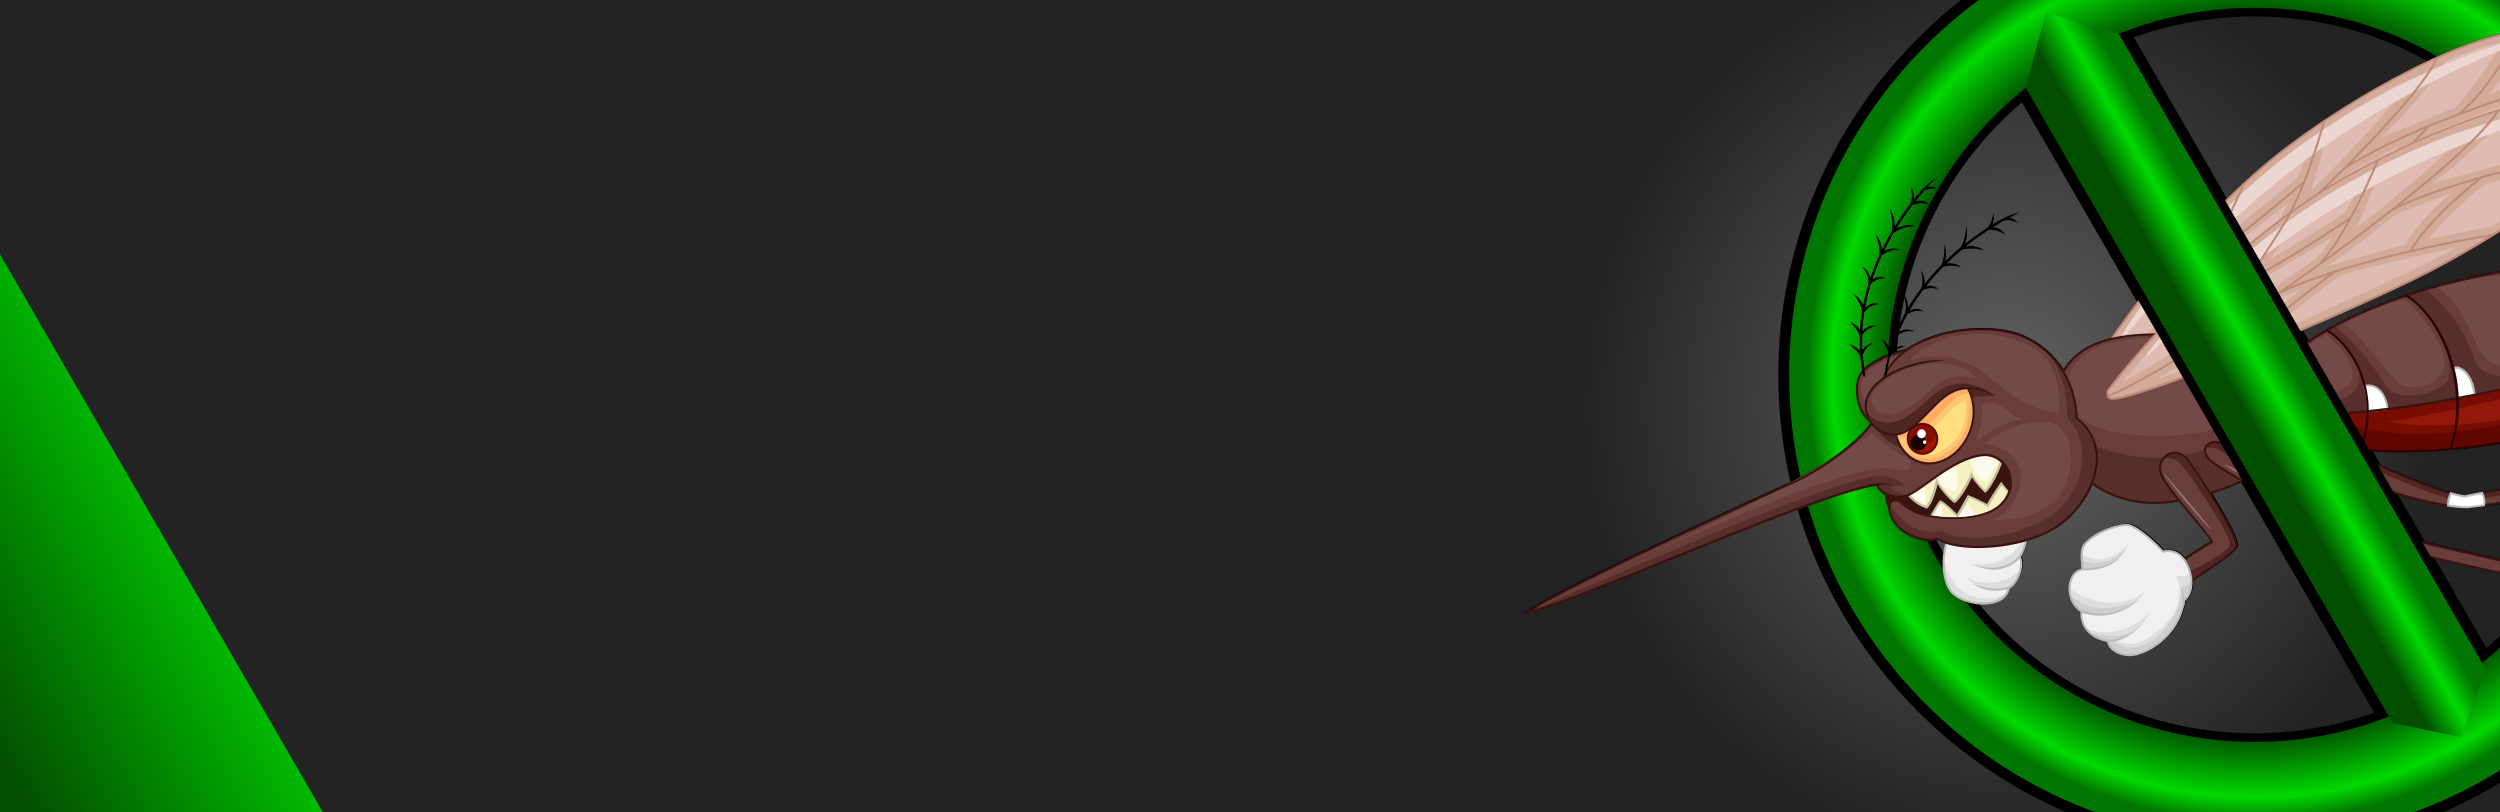 <?xml version="1.0" encoding="utf-8"?>
<!-- Generator: Adobe Illustrator 27.2.0, SVG Export Plug-In . SVG Version: 6.00 Build 0)  -->
<svg version="1.1" id="Layer_1" xmlns="http://www.w3.org/2000/svg" xmlns:xlink="http://www.w3.org/1999/xlink" x="0px" y="0px"
	 viewBox="0 0 1600 520" style="enable-background:new 0 0 1600 520;" xml:space="preserve">
<style type="text/css">
	.st0{fill:#232323;}
	.st1{fill:url(#SVGID_1_);}
	.st2{fill:url(#SVGID_00000125604780804091214000000009956245662232774068_);}
	.st3{clip-path:url(#SVGID_00000032633648520414475220000009935732404174643386_);}
	.st4{fill:url(#SVGID_00000002378933637600321310000012893553447537714623_);}
	.st5{fill:#391310;}
	.st6{fill:#D3AB9A;}
	.st7{fill:#DFBBB1;}
	.st8{fill:#ECD6D1;}
	.st9{fill:#BF8B79;}
	.st10{fill:#F5F1C2;}
	.st11{fill:#FBFAEB;}
	.st12{fill:#C3BF9A;}
	.st13{fill:#683D3A;}
	.st14{fill:#744A49;}
	.st15{fill:#DEDEDE;}
	.st16{fill:#F2EFEF;}
	.st17{fill:#BABABA;}
	.st18{fill:#610700;}
	.st19{fill:#780C00;}
	.st20{fill:#92180A;}
	.st21{fill:#2B0200;}
	.st22{fill:#572E2C;}
	.st23{fill:#FFFFFF;}
	.st24{fill:#4F2622;}
	.st25{fill:#927574;}
	.st26{fill:#CECECE;}
	.st27{fill:#FFAD64;}
	.st28{fill:#FFC774;}
	.st29{fill:#FFDF7E;}
	.st30{fill:#870F00;}
	.st31{fill:#A51400;}
	.st32{fill:#5C0700;}
	.st33{fill:#190100;}
	.st34{fill:url(#SVGID_00000173141874299197846490000013856109580746398362_);}
</style>
<rect class="st0" width="1600" height="520"/>
<radialGradient id="SVGID_1_" cx="1187.725" cy="260" r="285.842" gradientTransform="matrix(0.944 0 0 1 162.33 0)" gradientUnits="userSpaceOnUse">
	<stop  offset="4.492379e-02" style="stop-color:#606060"/>
	<stop  offset="1" style="stop-color:#232323"/>
</radialGradient>
<rect x="990.9" class="st1" width="584.1" height="520"/>
<linearGradient id="SVGID_00000031188786677852354380000016455601490357468295_" gradientUnits="userSpaceOnUse" x1="-35.724" y1="416.562" x2="152.894" y2="315.749">
	<stop  offset="0" style="stop-color:#034F00"/>
	<stop  offset="1" style="stop-color:#00D900"/>
</linearGradient>
<polygon style="fill:url(#SVGID_00000031188786677852354380000016455601490357468295_);" points="207.5,521.3 0,521.3 0,162.8 "/>
<g>
	<defs>
		<rect id="SVGID_00000099662318759865658240000007171906000165398975_" width="1600" height="520"/>
	</defs>
	<clipPath id="SVGID_00000081642122404940130160000014004566917683006632_">
		<use xlink:href="#SVGID_00000099662318759865658240000007171906000165398975_"  style="overflow:visible;"/>
	</clipPath>
	<g style="clip-path:url(#SVGID_00000081642122404940130160000014004566917683006632_);">
		<path d="M1442.9-64.9c-168.1,0-304.8,136.8-304.8,304.8s136.7,304.8,304.8,304.8s304.8-136.8,304.8-304.8S1611-64.9,1442.9-64.9z
			 M1294,65.5l225.5,390.6c-24.6,8.7-50.4,13.2-76.6,13.2c-126.5,0-229.4-102.9-229.4-229.4C1213.6,172.4,1242.8,109.3,1294,65.5z
			 M1365.7,23.9c24.8-8.9,50.8-13.4,77.2-13.4c126.5,0,229.4,102.9,229.4,229.4c0,67.8-29.4,131.1-81,174.8L1365.7,23.9z"/>
		<g>
			<g>
				
					<radialGradient id="SVGID_00000101796591639377567280000010108342832283277727_" cx="1310.845" cy="253.171" r="444.068" gradientTransform="matrix(1 0 0 1 132.071 -13.257)" gradientUnits="userSpaceOnUse">
					<stop  offset="0.522" style="stop-color:#034F00"/>
					<stop  offset="0.609" style="stop-color:#00D900"/>
					<stop  offset="0.644" style="stop-color:#017600"/>
				</radialGradient>
				<path style="fill:url(#SVGID_00000101796591639377567280000010108342832283277727_);" d="M1442.9-57.9
					c-164.5,0-297.8,133.3-297.8,297.8s133.3,297.8,297.8,297.8s297.8-133.3,297.8-297.8S1607.4-57.9,1442.9-57.9z M1442.9,474.8
					c-129.7,0-234.9-105.2-234.9-234.9S1313.2,5,1442.9,5s234.9,105.2,234.9,234.9S1572.6,474.8,1442.9,474.8z"/>
			</g>
		</g>
		<g>
			<path d="M1837.5,301.4c-16.6-0.7-47.1-9.3-63.5-13.9c-3.3-0.9-6-1.7-7.8-2.2c-8.2-2.2-14.8,1.8-17.2,5.4c-0.8,0-1.7,0-2.7,0.1
				c-1.3,0.2-125.5,17.9-161.1,24.6c-0.3,0-0.5,0.1-0.7,0.1c-0.8,0.2-1.6,0.3-2.2,0.4c-0.5,0.1-0.9,0.2-1.3,0.3
				c-0.4,0.1-0.8,0.2-1.2,0.3c-0.8,0.2-1.5,0.3-2,0.5c-1.2-0.2-2.5-0.4-3.9-0.7c-0.4-0.1-0.9-0.2-1.4-0.3c-1-0.2-2-0.5-3.1-0.8
				c-2.6-0.7-5.5-1.6-8.6-2.7c-17.3-5.9-40.4-16.2-60.2-25.5c32.6,4.8,76.6,2.5,121.5-6.9c74.3-15.5,145.1-59.6,151.3-85.1l0.3-0.3
				l-0.4-0.5c-3.8-5.2-10.1-9.8-18.7-13.7c-2.9-1.3-6-2.5-9.3-3.6c-34.2-11.6-89.5-13-144.4-3.7c-65.3,11-123.9,37-144.3,63.8
				c-4.3-4.4-10-8.2-16.7-11.5c36.5-14.8,76.8-32.4,106-46.7c52.6-25.6,128.9-77,133.8-102.7c0.7-3.9-0.1-7.1-2.4-9.7
				c-1.9-2.1-4.7-3.8-8.1-5c-10.4-3.5-26.4-2.4-45.4,1.7c10.2-12.1,16.7-22.9,17.3-30.6c0.3-3.9-0.9-7.1-3.6-9.3
				c-2.2-1.9-5.1-3.2-8.7-3.9c-32.2-6.7-110.5,33.1-164.6,73.9c-48,36.2-89.2,88.4-113.1,123.1c-11.2,2.8-19.9,7.5-25.9,14.1
				c-1.7,1.9-3.1,3.9-4.4,6.1c-5.8-9.3-14.7-17.6-27.4-22.6c-0.6-0.2-1.2-0.5-1.8-0.7c-19.2-6.5-51.9-3.8-71.7,10.2
				c-2.8,0.6-5.8,1.4-8.8,2.5c4.4-4.4,8-4.2,8.1-4.2c0,0-3.6-1.4-8,2.3c1-3.3,2.1-6.4,3.3-9.5c5.5-4.3,10.6-2.4,10.8-2.4
				c0,0-4.5-2.9-10,0.2c1.7-4,3.5-7.9,5.6-11.5c6.5-3.6,10.2-1.5,10.4-1.4c0,0-3.1-3.2-9.2-0.7c2.8-4.8,5.8-9.4,9-13.7
				c5.7-2.3,9.4-0.1,9.6,0c0,0-2.9-3.1-8.1-1.8c3.7-4.7,7.5-8.9,11.3-12.8c7-1.9,11.1,0.6,11.2,0.6c0,0-3.1-3.3-9.4-2.3
				c3.5-3.4,7-6.6,10.4-9.4c8.1-1.7,13.9,0.8,13.9,0.8c0,0-4.6-3.4-11.9-2.5c0.1-0.1,0.3-0.2,0.4-0.4c5.2-4.2,10.3-7.7,14.8-10.6
				c7,0.1,9.7,3.2,9.7,3.2c0,0-1.6-3.8-7.8-4.5c2.9-1.8,5.6-3.4,7.9-4.7c4.1-0.9,8.5,1.7,8.5,1.7c0,0-2.7-2.5-6.1-3.1
				c4.2-2.3,6.9-3.4,6.9-3.4c0,0-3.7,0.8-9.3,3.4c-0.2,0-0.3,0-0.5,0.1l0,0.2c-1.8,0.9-3.7,1.9-5.7,3.1c-0.7,0.4-1.4,0.9-2,1.3
				c1.5-3.5,1.1-7.8,1.1-7.8c0,0.1-1,5.8-3.5,9.3c-4.6,3-9.7,6.5-15,10.7c0,0-0.1,0-0.1,0.1c2.3-5.9,1-12.4,1-12.4
				c0,0.1,0.2,8.2-3.5,14.4c-3.3,2.8-6.8,5.8-10.2,9.1c1.5-5.8-0.2-10.8-0.2-10.8c0,0.1,0.7,6.5-1.8,12.9c-3.8,3.8-7.5,8-11,12.5
				c0.5-4.8-2.3-8.9-2.3-8.9c0,0.1,2.3,5.8,0.4,11.2l0,0c-3.1,4.1-6,8.4-8.7,13c0.1-5.9-3.2-9.7-3.2-9.7c0,0.1,3,5.4,1.6,12.5l0,0
				c-2,3.6-3.8,7.3-5.4,11.2c-0.9-4.5-4.1-7.6-4.1-7.6c0,0,3,4.9,3,10.3l0,0.1c-1.3,3.2-2.4,6.5-3.4,9.9c-1.7-4.3-4.9-7.1-4.9-7.1
				c0,0,2.7,4.1,4.3,9.3c0,0.1-0.1,0.2-0.1,0.3c-6,2.4-11.9,5.6-15.7,9.1c-0.5-2.9-0.8-5.7-1.1-8.6c2.7-6.4,6.5-7.5,6.6-7.5
				c0,0-3.8-0.1-6.7,4.9c-0.2-3.4-0.2-6.7-0.2-10c3.8-5.9,9.1-5.9,9.4-5.9c0,0-5.2-1.2-9.3,3.6c0.2-4.3,0.7-8.6,1.3-12.7
				c4.9-5.6,9.1-4.9,9.3-4.8c0,0-4-2-8.9,2.5c1-5.5,2.3-10.8,3.9-15.9c4.6-4.1,8.8-3.3,9-3.3c0,0-3.8-1.9-8.2,1
				c1.9-5.6,4-11,6.3-15.9c6-4.1,10.6-3.2,10.7-3.2c0,0-4.1-2-9.6,1c2.1-4.4,4.4-8.5,6.6-12.3c7-4.4,13.3-4,13.4-4
				c0,0-5.5-1.6-12,1.7c0.1-0.2,0.2-0.3,0.3-0.5c3.5-5.7,7.1-10.7,10.4-15c6.6-2.3,10.2-0.3,10.2-0.2c0,0-2.8-3-8.8-1.6
				c2.1-2.7,4.1-5.1,5.9-7.1c3.6-2.2,8.5-1.3,8.6-1.3c0,0-3.4-1.5-6.8-0.8c3.2-3.5,5.3-5.5,5.3-5.6c0,0-3.2,2-7.6,6.4
				c-0.2,0.1-0.3,0.1-0.5,0.2l0.1,0.2c-1.4,1.4-2.8,3-4.3,4.9c-0.5,0.6-1,1.3-1.5,1.9c0.2-3.8-1.6-7.7-1.6-7.7
				c0,0.1,1.1,5.8-0.2,9.9c-3.3,4.3-6.9,9.4-10.4,15.2c0,0,0,0.1-0.1,0.1c0.1-6.4-3.2-12-3.2-12c0,0.1,3,7.6,1.6,14.7
				c-2.2,3.7-4.4,7.8-6.5,12.1c-0.6-5.9-3.9-10.1-3.9-10.1c0,0.1,2.9,5.8,2.7,12.7c-2.2,4.8-4.3,10-6.1,15.5
				c-1.2-4.7-5.2-7.6-5.2-7.6c0,0,4.1,4.7,4.2,10.4l0,0c-1.5,4.9-2.8,9.9-3.7,15.2c-1.9-5.6-6.3-8-6.3-8c0,0,4.7,4.1,5.7,11.2l0,0
				c-0.6,4-1.1,8.1-1.3,12.4c-2.3-3.9-6.4-5.8-6.4-5.8c0,0,4.5,3.6,6.3,8.7l0,0.1c-0.1,3.4,0,6.9,0.2,10.4c-3.1-3.5-7-5-7-5
				c0,0,4,3,7.2,7.3c0.3,3.1,0.7,6.3,1.3,9.5c-1.2,1.3-2.1,2.6-2.7,3.9c-2.3,5.5-1.8,14.4,1.2,21.2c1.4,3.2,3.3,5.6,5.5,7.4
				c0.3,0.5,0.7,1,1.1,1.5c-6.1,8.1-17.1,17.3-29,25.2c-6.6,3.8-13.9,7.9-21.6,12.1c-0.2,0.1-0.3,0.2-0.5,0.2
				c-23.4,10.5-146.8,67.2-169.3,82.6l-2.7,1.8l3.2-0.6c13.6-2.7,51.6-18.1,91.9-34.3c51.9-21,110.7-44.8,132-47.5
				c0.8,2.2,2.8,4.3,5.6,5.8c-0.2,2.1,0.2,5,1.9,8.9c0.2,3.6,2.2,8.5,6.4,12.5c2.9,2.8,6.9,5.2,11.2,6.6c0,0,0,0,0,0
				c5.2,1.8,10.4,2.1,14.2,1c1.2,0.8,2.8,1.5,4.6,2.2c-2.7,10.3-2.4,23.3,2.8,30.5c2,2.8,5.7,5.2,10.4,6.8c0,0,0,0,0,0
				c8,2.7,16.8,2.4,22.3-0.7c3.2-1.8,5.2-4.4,6-7.8c0.1-0.1,0.2-0.2,0.3-0.3c0,0,0,0,0.1,0l0,0c6.1-4.4,9.1-15.1,6.6-20
				c1.6-2.5,3.2-6.4,4-10.2c7.8-2.3,15-5.4,20.6-9.4c9.4-6.7,16.8-16.4,21-26.5c5,3.6,10.6,6.6,16.7,8.6c11.9,4,24.9,4.8,38.7,2.3
				c2.7,3.3,5.5,6.6,8.2,9.9c5.4,6.5,10.6,12.6,12.3,15.6c-3.3,1.8-10.5,6.4-16.8,10.8c-1.7-2.2-3.8-3.8-6.1-4.6
				c-2.2-0.7-4.6-0.8-7.2-0.3c-3.7-4.3-15.3-15.2-21.7-16.8c-4.4-1.1-21.3,3.2-29.2,12.5c-2.5,2.9-2.1,7.8-1.8,11.7
				c0.1,1.6,0.3,3.2,0.1,4.2c-4,0.9-6.9,4.6-7.8,9.8c-1,5.8,0.9,13.9,7.4,17.9c-0.6,6.8,3.1,14.9,13,18.2c0,0,0,0,0,0
				c1.1,0.4,2.3,0.6,3.4,0.9l0,0c0,0,0.1,0,0.1,0c0.1,0,0.2,0.1,0.4,0.1c0.5,3.3,3.9,6.6,8.5,8.2c2.7,0.9,7,1.7,12.3,0
				c11.6-3.6,24.9-14.8,28.5-31.1l0.1,0c0.1-0.6,0.2-1.2,0.2-1.7c0.1-0.5,0.3-1,0.3-1.5c3-2.2,5-7,4.7-12.9
				c12.7-8.1,27-17.7,28.6-21.8c1.4-3.5-7.7-19.8-16.5-34.1c7.3-2.2,13.9-4.7,19.7-7.5c17,9.7,39.8,21.5,54.6,28.4l0,0l0.5,0.3
				c0.4,0.2,0.8,0.4,1.2,0.6c0.6,0.3,1.3,0.6,1.9,0.9c1.3,0.6,2.6,1.2,3.7,1.6c1.7,0.7,4.1,1.6,6.9,2.6c0,0,0,0,0,0c0,0,0,0,0,0
				c0,0,0.1,0,0.1,0c0.8,0.3,1.5,0.5,2.4,0.8l0.6,0.2l0,0c32.9,10.6,109.6,28.5,133.1,30.1c1.8,0.1,3.2-0.3,4.2-0.9
				c6.3,4.6,19.9,10.8,35.3,16c19.3,6.5,36.1,9.6,46,8.4l3.2-0.4l-3.1-0.9c-0.9-0.2-1.7-0.5-2.7-0.8c0,0,0,0,0,0
				c-16.3-5.5-41.9-20.1-55.7-27.9c-3-1.7-5.4-3.1-7.1-4c-0.9-0.5-1.9-0.9-2.9-1.3c-6.5-2.2-13.2-0.2-15.8,3.1
				c-0.5,0.6-0.8,1.2-1,1.9c-0.5-0.1-1-0.3-1.5-0.4c-7.7-1.3-97.8-21.9-129.6-30.1l0,0l-0.7-0.2c-1.8-0.5-3.4-0.9-4.7-1.3
				c-0.2,0-0.3-0.1-0.4-0.1c-0.5-0.1-0.9-0.3-1.3-0.4c-0.6-0.2-1.2-0.3-1.6-0.5c-2.1-1.4-4.4-2.9-6.8-4.5c-0.2-0.2-0.4-0.3-0.7-0.4
				l-0.7-0.5l0,0c-13.2-8.7-29.8-19.4-43.7-28.4c5.1-3.9,9.2-8.1,12.2-12.8c14.2,7.2,37.7,17.5,62,25.7c0,0,0,0,0,0
				c16.7,5.6,31.3,9.4,43.2,11.2l0,0.1l0.6,0.1c0.4,0.1,0.7,0.1,1.1,0.1c0.9,0.1,1.7,0.2,2.6,0.3c1.2,0.1,2.4,0.3,3.5,0.4
				c2,0.2,3.8,0.3,5.6,0.3c0.8-0.1,1.7-0.2,2.6-0.3c0.4,0,0.8-0.1,1.2-0.1c0.6-0.1,1.3-0.2,2-0.2c0.4-0.1,0.9-0.1,1.3-0.2
				c1.1-0.1,2.2-0.3,3.5-0.5l0.2,0c41.6-5.6,145.9-22.2,158.8-25.2c0.9-0.3,1.7-0.6,2.3-1c1,0.5,2.2,1,3.6,1.4
				c16.6,5.6,63.1,10.9,82.8,3.4l3.1-1.2L1837.5,301.4z"/>
		</g>
		<g>
			<path class="st5" d="M1213.3,310.9c0,0-12.4-0.6-3.6,17c57.2,19.6,96.7-18.1,84.9-33.7C1282.7,278.7,1226.7,290.8,1213.3,310.9z"
				/>
			<g>
				<g>
					<path class="st6" d="M1333.5,244.8c14.1-24.7,66.5-102.5,130.9-151c64.3-48.5,151.1-88.2,172.4-69.9
						c21.3,18.2-62.7,91.2-116.9,126.2c-54.1,34.9-158.2,93.2-181.5,99.1C1332.6,251,1333.5,244.8,1333.5,244.8z"/>
					<path class="st7" d="M1447.9,166.3l-11.8,5.6c-5.4,5.5-63.8,58.2-75.2,62.7c13-5.3,43.2-20,43.2-20
						C1408.7,206.2,1439.9,174,1447.9,166.3z"/>
					<path class="st7" d="M1543,127.3c-11.2,4-64.5,22.4-70.9,26.8c-11.4,10-38.2,37.3-42.9,44.5
						C1446.4,188.9,1539.1,133.2,1543,127.3z"/>
					<path class="st7" d="M1615.3,63.4c-8.5,2.1-53.1,19-57.9,21.4c-7.1,6.3-28.4,31.9-31.3,39c13.2-3.8,33.8-11.4,38.8-12.7
						C1573.9,104.8,1612.6,68,1615.3,63.4z"/>
					<path class="st7" d="M1615.3,24c-2,7.2-16.2,29.8-22.6,36.8c9.8-5.3,28.9-9.1,34.9-9.9C1636.8,37.6,1639,20.4,1615.3,24z"/>
					<path class="st7" d="M1601.3,27c-5.6,11.5-25.8,38.9-30.5,42c-11.4,5-47.1,19-47.1,19c12.3-10.7,37.6-40.2,40-47.4
						C1572.4,34.9,1593.9,28.1,1601.3,27z"/>
					<path class="st7" d="M1544.3,50.6c-8.4,12.7-56.3,64-65.5,71.6c4.7-11.9,9.5-33.7,11.5-41.3
						C1502.4,72.2,1537.8,50.8,1544.3,50.6z"/>
					<path class="st7" d="M1536.7,92.9c-6.3,6-22,25.9-25,36.3c-10.8,4.4-48.6,19.8-48.6,19.8c10.9-8.6,35.4-33.1,38.7-37
						C1509.2,106.8,1536.7,92.9,1536.7,92.9z"/>
					<path class="st7" d="M1479.9,87.9c-1.2,4.6-6.7,20.6-9.4,25.3c-7,7-44.6,36.3-44.6,36.3c5-8.8,12.5-24.6,13.6-29.9
						C1448.2,111.3,1473.6,91.3,1479.9,87.9z"/>
					<path class="st7" d="M1464.5,129.8c-1.4,4.5-8.6,14.7-8.6,14.7c-4.4,4.4-55.2,49-55.2,49c5.7-7.6,13.7-25,13.7-25
						C1419.1,164.6,1458.4,135.2,1464.5,129.8z"/>
					<path class="st7" d="M1420.6,138.7c-4.7,11.7-33.1,62-40.9,69.8c-7.9,7.8-37.6,30.4-37.3,29.2c9.8-13.9,21-32.3,27.9-40.2
						C1377.2,189.6,1409.5,148.6,1420.6,138.7z"/>
					<path class="st8" d="M1620,23.4c1.1,1.5-72,25-145.1,79.4c-73.1,54.3-118.6,118.9-119.7,117.4c-1.1-1.5,41.2-70.8,114.4-125.1
						S1618.9,21.8,1620,23.4z"/>
					<path class="st9" d="M1335.6,250.1c-2.7-0.6-3-3.8-2.7-5.4l0-0.1l0.1-0.1c14.6-25.6,66.7-102.7,131-151.2
						c54.1-40.8,132.4-80.6,164.6-73.9c3.6,0.7,6.5,2.1,8.7,3.9c2.6,2.3,3.8,5.4,3.6,9.3c-1.8,26-71.4,86.2-120.5,117.9
						c-56.6,36.5-158.7,93.3-181.7,99.2C1337.5,250.2,1336.5,250.3,1335.6,250.1z M1334.2,245c-0.1,0.6-0.2,3.4,1.7,3.8
						c0.6,0.1,1.4,0,2.4-0.3c22.3-5.7,125.4-63,181.3-99.1c48.9-31.5,118.2-91.3,119.9-116.9c0.2-3.5-0.8-6.2-3.1-8.2
						c-2-1.7-4.7-3-8.1-3.6c-28.4-5.9-101.8,27.1-163.5,73.6C1400.8,142.6,1348.9,219.3,1334.2,245z"/>
				</g>
				<g>
					<path class="st9" d="M1334.4,248.8l-0.7-1.2c26.9-15.8,77.2-56.5,128.2-103.8c52.9-49,90.2-90.2,97.4-107.4l1.2,0.5
						c-7.4,17.6-43.9,58-97.7,107.8C1411.8,192.2,1361.4,233,1334.4,248.8z"/>
				</g>
				<g>
					<path class="st9" d="M1434.9,170.1l-0.7-1.1c48.7-30,131.1-53.2,132-53.4l0.4,1.3C1565.8,117.1,1483.5,140.2,1434.9,170.1z"/>
				</g>
				<g>
					<path class="st9" d="M1379.1,217l-1-0.9c29.6-33.8,57.1-98.2,57.4-98.8l1.2,0.5C1436.5,118.4,1408.9,183,1379.1,217z"/>
				</g>
				<g>
					<path class="st9" d="M1409.3,215.7l-1.1-0.8c16.1-22.5,59.6-63.3,60-63.7l0.9,1C1468.7,152.6,1425.4,193.3,1409.3,215.7z"/>
				</g>
				<g>
					<path class="st9" d="M1500.9,108.2l-0.7-1.1c49.3-31.2,128.4-52.8,129.2-53l0.4,1.3C1629,55.6,1550,77.1,1500.9,108.2z"/>
				</g>
				<g>
					<path class="st9" d="M1573.7,73.7l-0.8-1.1c22.1-17.3,38.9-52.7,39-53l1.2,0.6C1613,20.6,1596,56.2,1573.7,73.7z"/>
				</g>
				<g>
					<path class="st9" d="M1459.3,148.1l-1.1-0.8c16-22.3,28.5-69.6,28.6-70.1l1.3,0.3C1488,78.1,1475.5,125.6,1459.3,148.1z"/>
				</g>
				<g>
					<path class="st9" d="M1515.6,133.2l-1.2-0.5c9.9-23.3,39.6-52.4,39.9-52.7l0.9,1C1554.9,81.3,1525.4,110.1,1515.6,133.2z"/>
				</g>
				<g>
					<path class="st9" d="M1413.8,164.5l-0.6-1.2c16.2-8.8,60.6-47.1,61.1-47.5l0.9,1C1474.6,117.3,1430.2,155.6,1413.8,164.5z"/>
				</g>
			</g>
			<g>
				<path class="st10" d="M1233.1,334.9c0,0,6.6-11.5,8.8-14c2.8,1.1,9.8,7.9,10.8,9.2c2.4-3.5,7.2-12.5,7.2-12.5
					c3.8,1.3,10.6,4.8,12.3,5.9c1.8-4.1,8.8-14.1,8.8-14.1c2.1,3,7.8,8.9,7.8,9.3c-1.4,4.3-18.8,20.9-25.5,22.9
					C1256.5,343.6,1233.7,338.7,1233.1,334.9z"/>
				<path class="st11" d="M1260.3,322.5c-0.6,1.2-5.5,4.4-7.7,7.6c0,0-0.1-0.1-0.1-0.2c-0.5,3.9-1.7,7.6-3.1,11.2
					c4.8,0.8,9.6,1.2,12.6,0.8C1264,333.9,1264.6,329.9,1260.3,322.5z"/>
				<path class="st11" d="M1233.1,334.9c0.2,1.4,3.7,3.1,8.3,4.4c1.8-6.1,2.3-12.5,0.3-18.3C1239.5,323.7,1233.1,334.9,1233.1,334.9
					z"/>
				<path class="st12" d="M1239.1,339.3c-6.3-2.1-6.6-3.7-6.7-4.3l0-0.2l0.1-0.2c0.3-0.5,6.7-11.6,8.8-14.1l0.3-0.4l0.4,0.2
					c2.6,1,8.4,6.5,10.4,8.7c2.4-3.8,6.6-11.6,6.7-11.7l0.3-0.5l0.5,0.2c3.5,1.2,9.4,4.2,11.8,5.6c2.2-4.5,8.3-13.1,8.5-13.5
					l0.6-0.8l0.5,0.8c1.2,1.6,3.5,4.3,5.3,6.3c2.6,2.9,2.6,3,2.6,3.4l0,0.2c-1.4,4.2-18.9,21.2-26,23.3
					C1258.7,343.7,1246.7,341.8,1239.1,339.3z M1233.9,335c0.3,0.7,2,1.8,5.7,3c7.2,2.4,19.1,4.3,23.5,3c6.4-1.9,23-17.8,25-22.2
					c-0.4-0.5-1.3-1.6-2.2-2.5c-1.6-1.8-3.5-4-4.8-5.6c-1.7,2.4-6.8,9.8-8.2,13.2l-0.3,0.8l-0.7-0.5c-1.6-1.1-7.8-4.3-11.6-5.7
					c-1.1,2-4.9,9-7,12.1l-0.5,0.8l-0.6-0.8c-0.8-1.1-7.1-7.3-10-8.8C1239.9,324.5,1234.8,333.4,1233.9,335z"/>
			</g>
			<g>
				<path class="st10" d="M1218.2,311.6c0.6,2.8,6.7,10.7,14.7,13c3.2-2.8,6.2-14,6.7-16.7c1.9,4.3,8,11,11.1,13.2
					c4-2.7,10.1-14.6,11.1-17.5c1.7,3.9,6.9,9.3,8.7,10.9c5-4.3,12.6-22.1,11.5-25.7C1276.9,284.2,1231.5,291.2,1218.2,311.6z"/>
				<path class="st11" d="M1218.2,311.6c0.6,2.8,6.6,10.5,14.5,12.9c0.7-8.1-1.5-15.3-4.7-22.6C1224,304.8,1220.6,308,1218.2,311.6z
					"/>
				<path class="st11" d="M1236.4,297.1c1.8,3.4,2.9,7.2,3.3,11.1c1.9,4.2,9.2,4.5,12.2,6.8c2.6-9.5-0.2-13.6-2.3-23.1
					C1245.2,293.3,1240.7,295,1236.4,297.1z"/>
				<path class="st11" d="M1259.3,289.4c2.3,4.7,1.5,6.8,3.7,10.8c1,1.8,2.4,3.9,2.4,3.8c1.7,3.9,3.9,3.8,5.7,5.3
					c3.2-7.1,10.7-14.2,7.4-23C1275.3,286.6,1263,288.6,1259.3,289.4z"/>
				<path class="st12" d="M1232,325.1c-7.6-2.6-13.8-10.2-14.4-13.3l-0.1-0.3l0.2-0.2c12.7-19.5,54.2-26.8,63.2-23.8
					c0.7,0.2,1.2,0.5,1.6,0.9l0.1,0.1l0.1,0.2c1.2,4.2-6.9,22.2-11.7,26.4l-0.4,0.4l-0.4-0.4c-1.6-1.4-6-5.9-8.1-9.7
					c-1.9,4.2-7.1,13.9-10.8,16.4l-0.4,0.3l-0.4-0.3c-2.7-2-7.9-7.5-10.4-11.8c-1,4.1-3.6,12.7-6.5,15.3l-0.3,0.2l-0.4-0.1
					C1232.5,325.2,1232.2,325.1,1232,325.1z M1219,311.7c0.8,2.8,6.4,9.6,13.5,12c0.1,0,0.2,0.1,0.3,0.1c2.8-2.9,5.6-12.9,6.2-16.1
					l0.4-2.1l0.8,2c1.7,3.9,7.3,10.2,10.4,12.7c3.8-3,9.5-14,10.5-16.8l0.6-1.7l0.7,1.6c1.5,3.5,6,8.3,8,10.2
					c4.7-4.7,11.5-20.8,10.9-24.4c-0.2-0.2-0.5-0.3-0.9-0.4C1271.7,285.8,1231.5,292.9,1219,311.7z"/>
			</g>
			<g>
				<path class="st13" d="M1224.9,223.5c-11.5,0.9-31.4,9.3-35,17.9c-3.6,8.6-0.4,26.9,11.1,30.2
					C1213.5,269.6,1228.5,229,1224.9,223.5z"/>
				<path class="st14" d="M1216.5,227.8c-8.3,1.3-21.3,6.8-24.3,14.7c-3,7.9-0.4,14.5,6.6,17.6
					C1208,257.1,1219.7,229.6,1216.5,227.8z"/>
				<path class="st5" d="M1200.2,272.1C1200.2,272.1,1200.2,272.1,1200.2,272.1c-4.1-1.4-7.5-4.8-9.8-9.8c-3-6.7-3.5-15.6-1.2-21.2
					c3.8-9.1,24.2-17.4,35.6-18.3l0.4,0l0.2,0.3c2.2,3.3-1.4,16-5.9,26.2c-2.9,6.5-10.4,21.7-18.5,23l-0.3,0
					C1200.6,272.2,1200.4,272.1,1200.2,272.1z M1224.5,224.2c-11.1,1.1-30.5,9.1-34,17.4c-2.2,5.2-1.7,13.7,1.2,20.1
					c1.5,3.2,4.2,7.5,9,9.1c0,0,0,0,0,0c0.1,0,0.2,0.1,0.3,0.1c5.2-0.9,11.6-9.2,17.3-22.1C1223.4,237.1,1225.5,227,1224.5,224.2z"
					/>
			</g>
			<g>
				<path class="st15" d="M1249.4,338.8c-6,9.3-8.1,29.3-1.1,39.1c7,9.8,34.3,13,37.6-1.7c6.3-3.9,9.6-15.3,6.8-19.9
					c3.4-4.9,6.6-16.1,3-19.2C1289.5,334.1,1255.6,332,1249.4,338.8z"/>
				<path class="st16" d="M1249.3,370.6c5.8,11.7,22.4,15.6,34.9,9.4c0.6-0.9,1.1-1.9,1.4-3.1c-10.1,2-21.4,0.2-27.3-7.6
					c11.8,6.3,26.4,4.1,34.9-4.9c0.6-3,0.6-5.8-0.3-7.7c-8.6,7.1-21.7,9.2-31.5,3.8c14.7,3.7,33-6.2,35.5-21.6
					c-0.2-0.7-0.6-1.4-1.1-1.8c-6.1-3-40.1-5-46.3,1.8c-2.5,4-4.4,9.8-5.1,16C1244.3,360.7,1245.9,366.2,1249.3,370.6z"/>
				<path class="st17" d="M1258.1,385.1C1258,385.1,1258,385.1,1258.1,385.1c-4.7-1.6-8.4-4-10.4-6.8c-6.9-9.7-5.2-30.1,1.1-39.8
					c6.5-7.1,38.6-5,46.1-2.4c0.4,0.1,0.8,0.3,1,0.4l0.2,0.1c3.9,3.4,0.6,14.6-2.7,19.8c2.5,5-0.6,16.1-7,20.3c-0.8,3.4-2.8,6-6,7.8
					C1274.8,387.5,1266.1,387.8,1258.1,385.1z M1294.5,337.3c-8-2.7-39-4.1-44.6,2c-6,9.4-7.7,28.9-1.1,38.2
					c1.8,2.6,5.3,4.8,9.7,6.3l0,0c7.5,2.5,16.1,2.3,21.2-0.6c2.9-1.7,4.7-4.1,5.4-7.2l0.1-0.3l0.2-0.1c6-3.8,9.1-14.7,6.6-19
					l-0.2-0.4l0.2-0.4c3.4-4.9,6.2-15.4,3.2-18.3C1295,337.5,1294.8,337.4,1294.5,337.3z"/>
			</g>
			<g>
				<path class="st17" d="M1262.1,361.2c0.2,0.1,19.1,7.3,30-5.4l1,0.9c-4.3,5.1-9.8,7.1-15,7.8
					C1270.8,365.3,1262.1,361.2,1262.1,361.2z"/>
			</g>
			<g>
				<path class="st17" d="M1261.7,373.4c0.1,0.1,14.6,6.1,24.5,1.7l0.5,1.2c-4.5,2-9.9,2-14.5,1.3
					C1268.7,377.1,1261.7,373.4,1261.7,373.4z"/>
			</g>
			<g>
				<path class="st18" d="M1772.6,194.8c-5.6,24.4-74,68.8-150.8,84.8c-88.9,18.5-166,8.4-171.8-20.8
					c-5.8-29.2,61.3-69.7,150.8-84.8C1680.1,160.6,1754.4,170.1,1772.6,194.8z"/>
				<path class="st19" d="M1477.3,259.9c52.3,30.5,108.6,15.4,164,2.8c44.3-9.2,106.2-23.8,110.6-70.7c0.7-4.5-4.2-10.4-11-15.6
					c-33.2-10-85.5-11.6-140.1-2.4c-56.2,9.5-103.6,29-129.6,49.4C1465.9,237.7,1465.7,252.7,1477.3,259.9z"/>
				<path class="st20" d="M1730,220.9c-8.6,18.4-129.7,62.1-202.1,49C1566.2,265.1,1711.1,230.1,1730,220.9z"/>
				<path class="st21" d="M1476.4,281.7c-15.8-5.4-25.2-13.2-27.1-22.7c-1.2-6.1,0.6-12.8,5.5-19.8c18.9-27.5,78.9-54.5,145.9-65.8
					c54.9-9.3,110.3-7.8,144.4,3.7c13.4,4.5,22.9,10.4,28,17.3l0.2,0.2l-0.1,0.3c-5.8,25.5-76.8,69.8-151.3,85.3
					C1564.7,292.1,1509,292.7,1476.4,281.7z M1744.7,178.3c-34-11.5-89.1-12.9-143.8-3.7c-66.6,11.2-126.2,38.1-145,65.2
					c-4.6,6.7-6.4,13-5.3,18.8c1.8,9,10.9,16.5,26.2,21.7c32.3,10.9,87.8,10.4,144.8-1.5c73.8-15.3,144-58.9,150.2-84
					C1766.8,188.3,1757.7,182.7,1744.7,178.3z"/>
			</g>
			<g>
				<path class="st22" d="M1772.6,194.8c-25.2,23.5-280.4,90.3-322.6,64.1c-5.8-29.2,61.3-69.7,150.8-84.8
					C1680.1,160.6,1754.4,170.1,1772.6,194.8z"/>
				<path class="st13" d="M1539.2,189.3c-17.1,5.8-32.4,12.4-45.3,19.4c13.1,10.5,24.4,23.9,33.2,38.2c6.3,10.7,31.9,6.5,39.6-3.7
					C1571.6,231.1,1559.4,200.5,1539.2,189.3z"/>
				<path class="st14" d="M1539.6,192.1c5.8,3.4,25,27.1,24.9,40.3c-0.1,13.2-20.8,20.2-30.5,11.6c-9.6-8.6-22.7-30.5-33.9-36.3
					C1506.9,202.9,1531.1,191.5,1539.6,192.1z"/>
				<path class="st13" d="M1605.3,173.3c-1.5,0.2-3,0.5-4.5,0.7c-17.1,2.9-33.3,6.7-48.4,11.2c14.2,10.9,25.7,27.7,31.5,45.4
					c5.1,14.5,33.1,12.7,41.3-0.3C1635.1,214.8,1623,186.5,1605.3,173.3z"/>
				<path class="st14" d="M1602.3,176.2c8.6,5.1,23,28.1,22.3,40.8c-0.7,12.7-18.5,22.8-30.9,14.6c-12.4-8.2-12.9-35-34.4-47.8
					C1564.8,181.4,1596.2,175.7,1602.3,176.2z"/>
				<path class="st13" d="M1665.3,168.5c-16.5,0.2-31.5,0.8-49.5,3.2c12.7,11.9,19,29.7,31.2,44.6c10.6,15,40.4,10.8,43.1-9.6
					C1683.2,188.2,1679.7,177.5,1665.3,168.5z"/>
				<path class="st14" d="M1663.4,170c7.5,5.1,19.2,25.4,19.8,35c0.6,9.6-16.1,19.1-26.7,11.6c-10.6-7.5-20.6-33.3-33.3-43.6
					C1629.1,170.4,1654.1,169.2,1663.4,170z"/>
				<path class="st13" d="M1715.7,171c-11.2-1.7-23.6-2.7-36.9-3c9.8,9.6,16,22.8,24,34.5c5.9,7.7,23.4,6.5,26.4-2.4
					C1729.7,190.7,1724.1,178,1715.7,171z"/>
				<path class="st14" d="M1712.6,172.6c5.8,4.6,13,16.4,13.1,22.8c0.1,6.4-10.9,11-17.6,5.9c-6.7-5.1-15.5-25.7-21.8-31.1
					C1694.3,169.4,1708.1,171,1712.6,172.6z"/>
				<path class="st13" d="M1751.8,193.3c0.1-0.4,0.1-0.9,0.1-1.3c0.7-4.5-4.2-10.4-11-15.6c-4.6-1.4-9.7-2.6-15-3.7
					c5,6.4,8.7,14.4,14.1,20.9C1742.7,197.2,1747.6,196.3,1751.8,193.3z"/>
				<path class="st14" d="M1740.6,177.9c4,3.3,9.3,9.9,9,11.7c-0.4,1.8-4,5.2-8.2,1.7c-4.2-3.4-7.6-12.5-11.1-15.8
					C1732.8,174.9,1740.6,177.9,1740.6,177.9z"/>
				<path class="st13" d="M1489.1,211.4c-6.7,3.9-12.8,7.9-17.9,12c-4.4,11.8-5.2,24.1,1.1,32.1c1.4,0.7,2.9,1.2,4.5,1.4
					c11.1,0.9,24.8,0.9,31.1-8C1515.1,238.9,1503.6,218.3,1489.1,211.4z"/>
				<g>
					<path class="st23" d="M1513.5,246.8c7.3-1.4,13.3,4.3,14.7,14.8c-3.6,0.4-12.8,1.4-12.8,1.4
						C1515.3,260.1,1515.2,254.2,1513.5,246.8z"/>
					<path class="st17" d="M1514.7,263.9l0-0.7c0-2.6-0.1-8.6-1.9-16.1l-0.2-0.7l0.7-0.1c2-0.4,3.9-0.3,5.7,0.3
						c5.2,1.7,8.7,7.2,9.7,15.1l0.1,0.7l-0.7,0.1c-3.6,0.4-12.8,1.4-12.8,1.4L1514.7,263.9z M1514.3,247.4c1.5,6.7,1.7,12.1,1.7,15
						c2.1-0.2,8.1-0.9,11.4-1.3c-1.1-6.9-4.2-11.8-8.7-13.3C1517.3,247.3,1515.8,247.2,1514.3,247.4z"/>
				</g>
				<g>
					<path class="st23" d="M1583.6,252.6l-10.8,2.1c-0.2-2.9-0.9-12.5-2.7-18.9C1574,233.5,1582.2,239,1583.6,252.6z"/>
					<path class="st17" d="M1572.2,255.5l0-0.8c-0.1-1.2-0.7-11.9-2.7-18.8l-0.1-0.5l0.5-0.3c1.2-0.7,2.7-0.8,4.3-0.2
						c4.3,1.5,9.2,7.5,10.2,17.6l0.1,0.6L1572.2,255.5z M1570.9,236.1c1.7,6.2,2.4,15,2.6,17.8l9.4-1.8c-1.1-9.2-5.4-14.6-9.2-15.9
						C1572.6,235.9,1571.6,235.8,1570.9,236.1z"/>
				</g>
				<g>
					<path class="st23" d="M1645.3,238.8l-10.9,2.7c-0.3-4.6-2.1-18.8-3.6-24.1C1636.9,215.3,1644.4,223.1,1645.3,238.8z"/>
					<path class="st17" d="M1633.8,242.3l-0.1-0.8c-0.3-4.8-2.1-18.9-3.6-24l-0.2-0.6l0.6-0.2c1.5-0.5,3-0.5,4.5,0
						c4.5,1.5,10.1,8.2,10.9,22l0,0.6L1633.8,242.3z M1631.6,217.8c1.4,5.4,3,17.6,3.4,22.8l9.6-2.4c-0.9-12-5.6-18.8-9.9-20.3
						C1633.6,217.7,1632.6,217.6,1631.6,217.8z"/>
				</g>
				<g>
					<path class="st23" d="M1706.2,221.9l-12.8,3.9c-0.5-4.3-2.8-18.5-6-26.3C1695.3,197,1705.3,208,1706.2,221.9z"/>
					<path class="st17" d="M1692.8,226.7l-0.1-0.8c-0.5-4.3-2.8-18.4-5.9-26.2l-0.3-0.7l0.7-0.2c1.8-0.6,3.7-0.5,5.7,0.2
						c7.3,2.5,13.3,12.3,14,22.9l0,0.5L1692.8,226.7z M1688.3,199.9c2.9,7.6,5,20.1,5.6,25l11.5-3.5c-0.9-10.8-7.2-19.2-13-21.2
						C1691,199.8,1689.6,199.7,1688.3,199.9z"/>
				</g>
				<g>
					<path class="st23" d="M1745.1,208.6c0,0-10.1,3.8-11.1,4.1c-1-7.1-2.9-16.3-5-21.2C1734.7,189.2,1743.2,200.3,1745.1,208.6z"/>
					<path class="st17" d="M1733.4,213.6l-0.1-0.8c-0.9-6.5-2.7-15.9-5-21l-0.3-0.6l0.6-0.3c1.2-0.5,2.5-0.5,4,0
						c5.7,1.9,11.6,10.8,13,17.5l0.1,0.6l-0.5,0.2c-0.4,0.2-10.1,3.8-11.1,4.1L1733.4,213.6z M1729.9,192c2.1,5.1,3.8,13.6,4.7,19.8
						c2.2-0.8,7.9-2.9,9.7-3.6c-1.7-6.8-7.4-14.4-12-16C1731.4,191.9,1730.6,191.8,1729.9,192z"/>
				</g>
				<path class="st14" d="M1489,214.3c5.4,4.1,19.3,18.3,16.2,28c-3.1,9.7-21.8,12.5-28.3,7.9c-6.5-4.6-5.5-21.1-3.8-24.1
					C1474.8,223,1483.7,216.2,1489,214.3z"/>
				<path class="st5" d="M1455.4,262c-2.2-0.8-4.2-1.6-5.8-2.6l-0.2-0.2l-0.1-0.3c-1.2-6.1,0.6-12.8,5.5-19.8
					c18.9-27.5,78.9-54.5,145.9-65.8c54.9-9.3,110.3-7.8,144.4,3.7c13.4,4.5,22.9,10.4,28,17.3l0.4,0.5l-0.4,0.4
					c-12,11.1-75.2,32.2-147.1,49c-28.4,6.6-54.5,12.1-77.5,15.6C1504.2,266.6,1471.2,267.4,1455.4,262z M1450.6,258.4
					c1.5,0.9,3.2,1.7,5.2,2.4c23.9,8.1,87.3,1.4,169.8-17.8c69.7-16.3,133.3-37.3,146-48.2c-5-6.5-14.1-12-27-16.3
					c-34-11.5-89.1-12.9-143.8-3.7c-66.6,11.2-126.2,38.1-145,65.2C1451.4,246.5,1449.6,252.7,1450.6,258.4z"/>
			</g>
			<g>
				<path class="st21" d="M1510.5,287.5c13.5-40.7-9.3-68.9-21.8-75.5l0.6-1.2c6.6,3.5,15.8,12.2,21.6,26.2
					c4.5,10.8,8.3,28.5,0.9,51L1510.5,287.5z"/>
			</g>
			<g>
				<path class="st21" d="M1567.7,287.3c4.2-12.8,4.7-25.3,3.8-36.8c-2.6-30-18.8-53.5-32-60.8l0.6-1.2
					c18.6,10.2,44.2,52.1,28.9,99.1L1567.7,287.3z"/>
			</g>
			<g>
				<path class="st21" d="M1628.5,278.5l-1.2-0.6c5.1-10.5,6.7-23.8,5.7-38.4c-0.4-7-1.3-13.9-3.1-21.2c-5.2-20.5-15-38.3-25.5-44.4
					l0.7-1.2c11,6.4,21.1,23.6,26.4,44.8C1637.3,240.4,1636.2,262.7,1628.5,278.5z"/>
			</g>
			<g>
				<path class="st21" d="M1691.2,256.6c2.4-10.5,2.2-21.4,0.9-32.1c-3-25.2-14-48.3-26.9-56l0.7-1.2c18.6,11.1,34.6,53.6,26.5,89.5
					L1691.2,256.6z"/>
			</g>
			<g>
				<path class="st21" d="M1732.3,235.8l-1.3-0.4c2.5-7.3,2.8-15.2,2-23.4c-1.8-17.2-9.7-34.4-19.2-40.7l0.7-1.1
					C1729.2,180,1740.3,212.2,1732.3,235.8z"/>
			</g>
			<g>
				<path class="st22" d="M1466.9,260.9c2.3,33.9-30,51-71,59.2c-43.9,8.9-75.5-17.6-79.8-46.7c-5.7-38.7,14-61.9,71-59.2
					C1428.9,216.2,1464.9,231.6,1466.9,260.9z"/>
				<path class="st13" d="M1432.9,277.6c12.7-8.7,23.4-28.7,18.7-44c-14.7-11.7-38.5-18.2-64.4-19.4c-54.3-2.5-74.8,18.5-71.6,53.9
					c3.8,5.5,8.9,10.2,15.1,13.3C1363.8,296.9,1400.4,297.9,1432.9,277.6z"/>
				<path class="st14" d="M1440.7,231.3c5.8,6.9-5.5,41.4-32.8,45.6c-27.4,4.3-69.7,2.7-80.5-14.2c-10.8-16.9-1.5-35.1,18.8-42
					C1366.4,213.8,1424.2,211.7,1440.7,231.3z"/>
				<path class="st5" d="M1355.7,318.8c-21.5-7.3-37.3-25-40.3-45.2c-2.7-18.5,0.5-33,9.5-43c11.4-12.6,32.3-18.4,62.2-17
					c15.1,0.7,29.3,3.2,41.1,7.2c24.2,8.2,38.1,22.4,39.3,40.1c2,29.8-22,50-71.5,59.9C1381.7,323.7,1368.1,323,1355.7,318.8z
					 M1427.8,222c-11.7-4-25.8-6.4-40.7-7.1c-29.4-1.4-50,4.2-61.1,16.5c-8.8,9.7-11.9,23.8-9.2,41.9c2.9,19.7,18.4,37.1,39.4,44.2
					c12.2,4.1,25.6,4.8,39.7,1.9c48.7-9.8,72.5-29.5,70.5-58.5C1465.1,243.8,1451.4,230,1427.8,222z"/>
			</g>
			<g>
				<path class="st24" d="M1415.7,346.8c-4.3,2.1-19.7,12.4-26.1,17.3c0,3.6,6.1,11.5,6.2,11.5c4.8-3,33.2-20.4,35.4-25.9
					c2.2-5.5-25.3-48.2-31.3-55.7c-7.7-9.7-21-1.4-16.7,9.8C1387.1,313.7,1412.6,340.3,1415.7,346.8z"/>
				<path class="st13" d="M1415.7,346.8c-4.3,2.1-19.7,12.4-26.1,17.3c0,3.6,1,7.2,1.2,7.3c4.8-3,33.9-16.6,36.1-22.1
					c2.2-5.5-23.6-42.9-29.6-50.4c-7.7-9.7-18.4-6.2-14,5C1387.1,313.7,1412.6,340.3,1415.7,346.8z"/>
				<path class="st25" d="M1414.7,338.7c-0.3,0.2-7.1-7.5-15.3-17.2c-8.2-9.7-14.6-17.8-14.4-18c0.3-0.2,7.1,7.5,15.3,17.2
					C1408.5,330.4,1415,338.5,1414.7,338.7z"/>
				<path class="st5" d="M1395.9,376.4l-0.3-0.1c-0.9-0.3-6.7-8.7-6.7-12.2l0-0.3l0.3-0.2c6.1-4.6,20.5-14.3,25.6-17.1
					c-1.7-3-6.8-9.1-12.3-15.6c-8.3-9.9-17.6-21.1-19.9-26.8c-1.7-4.4-1-8.8,2-11.9c2.7-2.8,6.7-3.8,10.4-2.6c2.1,0.7,3.9,2.1,5.5,4
					c5.2,6.6,33.8,50.4,31.4,56.4c-1.9,4.6-20.2,16.5-33.8,25.1c-0.8,0.5-1.4,0.9-1.8,1.2L1395.9,376.4z M1390.3,364.5
					c0.3,2.9,4.4,8.7,5.7,10.3c0.4-0.2,0.8-0.5,1.4-0.8c20.8-13,32-21.2,33.3-24.4c1.9-4.8-24.3-46.4-31.2-55.1
					c-1.4-1.8-3-3-4.9-3.6c-3.2-1.1-6.6-0.2-8.9,2.3c-2.6,2.7-3.2,6.6-1.7,10.5c2.2,5.6,11.5,16.7,19.7,26.5
					c6.1,7.3,11.4,13.6,12.7,16.5l0.3,0.6l-0.6,0.3C1411.8,349.5,1396.7,359.6,1390.3,364.5z"/>
			</g>
			<g>
				<path class="st26" d="M1332.6,364.4c-9.9,1.8-11.3,20.4-0.3,26.7c-0.9,7.5,3.9,17,16.9,19c0.2,5.2,9.3,11.5,20,8.2
					c10.7-3.3,26.3-14.7,28.7-34c4.2-2.9,6.7-10.9,2.9-20.7c-3.8-9.8-10.2-12-16.4-10.5c-3.8-4.5-15.4-15.3-21.7-16.9
					c-4.2-1.1-20.9,3.4-28.5,12.2C1330.7,352.6,1333.5,361.6,1332.6,364.4z"/>
				<path class="st15" d="M1361.4,405.5c1.5-0.3,3-0.7,4.5-1.2C1364.1,404.2,1362.7,404.7,1361.4,405.5z"/>
				<path class="st15" d="M1402.4,370c-0.3-2-0.8-4.1-1.6-6.3c-3.8-9.8-10.2-12-16.4-10.5c-3.8-4.5-15.4-15.3-21.7-16.9
					c-4.2-1.1-20.9,3.4-28.5,12.2c-2,2.3-2,6.2-1.8,9.6c10.7,6.5,27-1.7,31.9-12.6c-1.3,19.6-20.7,33.2-39.2,26.8
					c-0.6,2.4-0.8,5.1-0.3,7.8c11,13.2,32.8,10.1,47,2.1c-6.6,12.7-22.6,17.6-37.5,19c0.8,1.3,1.7,2.5,2.9,3.7
					c7.9,2.1,17.2,2.8,25.1,1.1c-1.2,1.3-6.1,4.2-9.8,3.9c8.5,8.6,21.6,3.9,29.4-3.4c7.4-7.7,15-17.5,13.8-30.7
					C1398.4,375.7,1400.9,374.3,1402.4,370z"/>
				<path class="st16" d="M1391.1,392.9c3.9-7.2,5.6-16.6,1.4-25.1c3.7,2,6.9,1.2,9.3-1c-0.3-1-0.6-2.1-1-3.2
					c-3.8-9.8-10.2-12-16.4-10.5c-3.8-4.5-15.4-15.3-21.7-16.9c-4.2-1.1-20.9,3.4-28.5,12.2c-1.4,1.6-1.8,3.9-1.8,6.3
					c9.4,6.7,22.9,2,29.9-7.2c-4.5,13.3-17.7,17.3-30,16.9c-4.4,1-7.1,5.5-7.6,10.6c0.4,1.1,0.9,2.2,1.7,3
					c15.3,9.4,33.2,11.2,46.9,0.2c-9.3,13.9-25.9,17.2-41.1,14.2c-0.1,3.3,0.9,6.9,3.2,10c13.9,5.2,30.6,0.5,40.3-10.6
					c-3.8,8.8-11.4,15.4-20.3,18.4c0.8,0.6,1.7,0.9,2.3,1.1C1369,415.4,1382.9,404.4,1391.1,392.9z"/>
				<path class="st17" d="M1357,419c-4.7-1.6-8.1-4.9-8.5-8.2c-1.4-0.2-2.7-0.6-4-1c0,0,0,0,0,0c-9.9-3.3-13.6-11.5-13-18.2
					c-6.5-4-8.4-12-7.4-17.9c0.9-5.2,3.8-8.8,7.8-9.8c0.2-1,0-2.5-0.1-4.2c-0.3-3.9-0.7-8.7,1.8-11.7c7.9-9.3,24.7-13.6,29.2-12.5
					c6.5,1.6,18,12.6,21.7,16.8c2.6-0.5,5-0.4,7.2,0.3c4.1,1.4,7.4,5,9.6,10.7c3.8,9.8,1.4,18.1-2.9,21.3
					c-2.4,18.1-16.8,30.5-29.2,34.3C1364.1,420.6,1359.7,419.9,1357,419z M1349.8,409.6l0,0.6c0.1,2.9,3.3,6.1,7.7,7.5
					c2.5,0.8,6.5,1.5,11.4,0c8.7-2.7,25.7-13.1,28.3-33.5l0-0.3l0.2-0.2c4.1-2.8,6.3-10.5,2.7-19.9c-3.2-8.2-8.7-11.7-15.6-10.1
					l-0.4,0.1l-0.3-0.3c-4-4.7-15.4-15.2-21.3-16.7c-4.1-1-20.4,3.3-27.8,12c-2.1,2.5-1.8,7-1.5,10.7c0.2,2.1,0.3,3.9-0.1,5.1
					l-0.1,0.4l-0.4,0.1c-3.7,0.7-6.4,4-7.2,8.8c-1,5.5,0.9,13.1,7.1,16.7l0.4,0.2l-0.1,0.4c-0.8,6.3,2.6,14.1,12,17.2l0,0
					c1.3,0.4,2.8,0.8,4.3,1L1349.8,409.6z"/>
			</g>
			<g>
				<path class="st17" d="M1332.6,365.1l0-1.3c18.3,0.1,24.1-7.5,24.2-7.5C1356.8,356.2,1351.6,365.3,1332.6,365.1z"/>
			</g>
			<g>
				<path class="st17" d="M1333.3,392.3c-0.4-0.1-0.9-0.3-1.3-0.5l0.5-1.3c20.2,7.6,35.9-6.3,36-6.4
					C1368.5,384.1,1353.6,399.1,1333.3,392.3z"/>
			</g>
			<g>
				<path class="st17" d="M1348,410.7l0.2-1.3c11.6,1.4,23.4-10.5,23.5-10.7C1371.6,398.7,1360.2,412.2,1348,410.7z"/>
			</g>
			<g>
				<path class="st17" d="M1396.6,387.7c1.4-6.2-1-11.9-1-12c0,0,3.8,5.7,2.3,12.3L1396.6,387.7z"/>
			</g>
			<g>
				<path class="st24" d="M1413.8,293.9c6.5,6.9,62.9,36.9,83.4,45.6c20.5,8.7,115.8,31.8,142.9,33.6c5.9,0.3,7.5-4.5-1.2-6
					c-8.7-1.5-122.3-27.5-138.7-32.6c-23.5-15.8-67.7-43.8-76.1-49.5C1415.9,279.4,1406.5,286.1,1413.8,293.9z"/>
				<path class="st13" d="M1413.8,293.9c6.5,6.9,62.9,36.9,83.4,45.6c20.5,8.7,115.8,31.8,142.9,33.6c5.9,0.3,7.5-4.5-1.2-6
					c-8.7-1.5-122.5-26.8-138.9-32c-23.5-15.8-68.7-39.8-77.1-45.5C1414.7,284,1406.5,286.1,1413.8,293.9z"/>
				<path class="st25" d="M1466.1,321.2c-0.2,0.4-9.9-4.6-21.6-11.2c-11.7-6.6-21-12.4-20.7-12.8c0.2-0.4,9.9,4.6,21.6,11.2
					C1457.1,315,1466.4,320.7,1466.1,321.2z"/>
				<path class="st5" d="M1503.9,342.7c-2.8-1-5.2-1.8-6.9-2.6c-20.7-8.8-77-38.6-83.7-45.8c-2.9-3.1-3.6-6.4-1.9-9
					c1.8-2.9,6-3.9,10.1-2.5c1.1,0.4,2.2,0.9,3.2,1.6c3.3,2.3,12.2,8,23.4,15.2c17.1,11,38.4,24.8,52.6,34.3
					c17.1,5.4,129.8,31.1,138.5,32.6c4.4,0.8,7,2.6,6.6,4.7c-0.3,1.7-2.6,2.8-5.6,2.6C1615.9,372.2,1534.8,353.2,1503.9,342.7z
					 M1421,284.1c-3.4-1.2-7-0.3-8.5,2c-1.3,2.1-0.7,4.7,1.8,7.4c6.4,6.9,63.1,36.9,83.2,45.5c1.7,0.7,4,1.6,6.8,2.5
					c30.8,10.4,111.7,29.4,135.9,31.1c2.5,0.1,4-0.7,4.2-1.5c0.1-0.6-0.6-1.7-3-2.5c-0.7-0.2-1.6-0.5-2.5-0.6
					c-8.7-1.5-121.9-27.3-138.7-32.7l-0.1,0l-0.1-0.1c-14.1-9.5-35.5-23.2-52.6-34.3c-11.2-7.2-20.1-13-23.5-15.2
					C1423,285,1422,284.5,1421,284.1z"/>
			</g>
			<g>
				<g>
					<path class="st23" d="M1500.4,334.6c-2.3-1.6-4.9-3.2-7.5-5l-2.4,7c2.5,1.2,4.8,2.2,6.8,3c2.3,1,5.5,2.1,9.4,3.4l2-6.1
						C1505,335.9,1502.1,335.1,1500.4,334.6z"/>
					<path class="st17" d="M1503.9,342.7c-2.8-1-5.2-1.8-6.9-2.6c-1.9-0.8-4.2-1.8-6.8-3.1l-0.5-0.3l2.8-8.4l0.7,0.5
						c2.7,1.8,5.2,3.4,7.5,5c1.7,0.5,4.4,1.3,8.2,2.3l0.7,0.2l-2.5,7.4l-0.6-0.2C1505.5,343.3,1504.7,343,1503.9,342.7z
						 M1491.3,336.2c2.4,1.1,4.5,2,6.2,2.8c2.1,0.9,5,1.9,8.7,3.1l1.6-4.7c-3.5-0.9-6-1.6-7.6-2.1l-0.1,0l-0.1-0.1
						c-2.1-1.4-4.4-2.9-6.8-4.5L1491.3,336.2z"/>
				</g>
			</g>
			<g>
				<path class="st24" d="M1725.6,396.6c-23.9,2.9-79.6-19.5-84.1-27.4c-2.5-4.5,8.5-10.9,18.5-5.4
					C1670.1,369.4,1706.3,391,1725.6,396.6z"/>
				<path class="st13" d="M1725.6,396.6c-23.9,2.9-79.6-19.5-84.1-27.4c-2.5-4.5,7-6.4,17-0.9
					C1668.6,373.9,1699.7,393.3,1725.6,396.6z"/>
				<path class="st5" d="M1679.7,389c-19.7-6.6-36.3-15-38.8-19.3c-0.8-1.4-0.5-3.1,0.7-4.6c2.7-3.2,9.3-5.3,15.8-3.1
					c1,0.3,2,0.8,2.9,1.3c1.7,0.9,4.1,2.3,7.1,4c13.8,7.8,39.4,22.4,55.7,27.9c0,0,0,0,0,0c0.9,0.3,1.8,0.6,2.7,0.8l3.1,0.9
					l-3.2,0.4C1715.8,398.5,1699.1,395.5,1679.7,389z M1657.1,363.3c-5.9-2-12-0.2-14.4,2.7c-0.6,0.8-1.2,1.9-0.6,3
					c2.2,4,19.3,12.4,38.1,18.7c17,5.8,32,8.8,41.9,8.5c-16.4-5.7-41.6-20-55.3-27.8c-2.9-1.7-5.4-3-7-4
					C1658.9,364,1658,363.6,1657.1,363.3z"/>
			</g>
			<g>
				<path class="st24" d="M1837.4,302.1c-22.5,8.6-82,0.3-88.2-6.3c-3.5-3.7,5.6-12.7,16.7-9.7C1777,289,1817.4,301.3,1837.4,302.1z
					"/>
				<path class="st13" d="M1837.4,302.1c-22.5,8.6-82,0.3-88.2-6.3c-3.5-3.7,6.5-7.7,17.6-4.8
					C1777.9,293.9,1817.4,301.3,1837.4,302.1z"/>
				<path class="st5" d="M1754.9,299.4c-3.1-1-5.2-2.1-6.1-3.1c-1.2-1.3-1.3-3.2-0.1-5.1c2.2-3.7,9.1-7.9,17.5-5.7
					c1.9,0.5,4.5,1.2,7.8,2.2c16.4,4.6,46.9,13.2,63.5,13.9l3.3,0.1l-3.1,1.2C1817.9,310.3,1771.5,305,1754.9,299.4z M1833.9,302.5
					c-17.3-1.6-45-9.4-60.4-13.7c-3.3-0.9-5.9-1.7-7.8-2.2c-7.6-2-14,1.8-16,5.1c-0.5,0.8-1.2,2.4-0.1,3.5c0.6,0.6,2,1.6,5.6,2.8
					C1770.9,303.4,1813,308.4,1833.9,302.5z"/>
			</g>
			<g>
				<path class="st24" d="M1448.4,279.3c8,7.1,90.3,45,130.9,45.4c29.6-3.3,155-23.1,169.4-26.5c8-2.7,5.5-7.8-2.5-6.7
					c-8,1.1-150.9,21.6-168.6,26.2c-29.6-4.3-113.2-48-121.1-50.5C1446.8,264.3,1437.7,269.8,1448.4,279.3z"/>
				<path class="st13" d="M1448.4,279.3c8,7.1,90.3,45,130.9,45.4c29.6-3.3,155-23.1,169.4-26.5c8-2.7,5.5-7.8-2.5-6.7
					c-8,1.1-150.7,25.4-168.4,30.1c-29.6-4.3-112.3-47.4-120.3-49.8C1447.9,268.8,1437.7,269.8,1448.4,279.3z"/>
				<path class="st25" d="M1497.4,299.4c-0.2,0.4-10.4-4.3-22.9-10.4c-12.5-6.1-22.4-11.3-22.3-11.7c0.2-0.4,10.4,4.3,22.9,10.4
					C1487.7,293.8,1497.6,299,1497.4,299.4z"/>
				<path class="st5" d="M1522.9,313C1522.9,313,1522.9,313,1522.9,313c-35.6-12-69.9-28.7-74.9-33.2c-6-5.4-5.4-9-4.4-10.6
					c1.8-3.3,7.4-4.3,13.2-2.5l0.2,0.1c2.4,0.8,9.9,4.4,20.3,9.4c21.9,10.5,58.6,28.1,83.4,36.4c7,2.4,12.7,3.9,17,4.5
					c18.9-4.9,167.1-26,168.6-26.2c2.1-0.3,4-0.2,5.4,0.3c1.7,0.6,2.7,1.7,2.7,3c0,1.8-2,3.6-5.4,4.7
					c-14.2,3.3-139.8,23.2-169.6,26.5C1566,325.3,1546.5,321,1522.9,313z M1456.5,268l-0.2-0.1c-5-1.6-10.1-0.7-11.6,1.9
					c-1.3,2.2,0.3,5.5,4.2,8.9c4.9,4.4,39,20.9,74.4,32.9l0,0c23.4,7.9,42.8,12.2,56,12.3c29.6-3.3,155.2-23.2,169.3-26.5
					c3.2-1.1,4.4-2.5,4.4-3.4c0-0.7-0.7-1.3-1.8-1.7c-0.9-0.3-2.4-0.6-4.8-0.2c-12.3,1.7-151.1,21.6-168.5,26.2l-0.3,0
					c-4.4-0.6-10.2-2.2-17.4-4.6c-24.9-8.4-61.6-26-83.5-36.5C1466.3,272.4,1458.8,268.8,1456.5,268z"/>
			</g>
			<g>
				<g>
					<path class="st23" d="M1577.6,317.8c-2.6-0.4-5.7-1.1-9.2-2.1c-1.2,2.4-1.9,5.2-1.7,7.9c4.5,0.7,8.7,1,12.6,1.1
						c2.7-0.3,6.3-0.8,10.6-1.3c0.4-2.4,0.1-5.1-1.3-7.9C1583.5,316.5,1579.7,317.2,1577.6,317.8z"/>
					<path class="st17" d="M1566.1,324.2l0-0.6c-0.1-2.7,0.5-5.6,1.8-8.3l0.2-0.5l0.5,0.2c3.4,1,6.4,1.6,8.9,2
						c2-0.5,5.7-1.3,10.9-2.2l0.5-0.1l0.2,0.4c1.4,2.7,1.8,5.5,1.3,8.3l-0.1,0.5l-0.5,0.1c-4.4,0.6-7.9,1-10.6,1.3
						c-3.8,0-8.1-0.4-12.7-1.1L1566.1,324.2z M1568.9,316.5c-0.9,2.1-1.4,4.4-1.4,6.5c4.4,0.6,8.4,1,11.9,1c2.5-0.3,5.8-0.7,10-1.2
						c0.3-2.2-0.1-4.3-1.1-6.5c-5,0.9-8.5,1.6-10.4,2.1l-0.3,0C1575.1,318.1,1572.2,317.4,1568.9,316.5z"/>
				</g>
			</g>
			<g>
				<g>
					<path class="st6" d="M1349,250.1c16.9-22.8,78.3-93.8,148-134.2c69.7-40.5,160.6-69.5,179.5-48.8
						c18.9,20.6-73.2,83.1-131.1,111.3c-57.9,28.2-168.2,73.6-192,76.7C1347.3,256.2,1349,250.1,1349,250.1z"/>
					<path class="st7" d="M1471.9,185.8l-12.4,4.1c-6,4.8-70.3,50.2-82.1,53.3c13.6-3.7,45.3-14.7,45.3-14.7
						C1428.3,220.7,1463.1,192.5,1471.9,185.8z"/>
					<path class="st7" d="M1571,158.5c-11.6,2.6-66.8,14.6-73.6,18.2c-12.5,8.6-42.4,32.5-47.9,39
						C1467.7,208.1,1566.4,163.8,1571,158.5z"/>
					<path class="st7" d="M1650.5,103.7c-8.7,1.1-54.9,12.5-60.1,14.3c-7.8,5.4-32,28.3-35.8,34.9c13.5-2.2,35-7.3,40-7.9
						C1604.4,139.8,1647.2,107.9,1650.5,103.7z"/>
					<path class="st7" d="M1655.2,64.5c-2.8,6.9-19.7,27.6-26.8,33.8c10.4-4.1,29.8-5.6,35.8-5.7
						C1674.9,80.6,1679.1,63.8,1655.2,64.5z"/>
					<path class="st7" d="M1640.9,65.9c-6.9,10.7-30.2,35.5-35.3,38.1c-11.9,3.6-49,13.2-49,13.2c13.5-9.1,42.2-35.4,45.4-42.3
						C1611.3,70.3,1633.4,66.1,1640.9,65.9z"/>
					<path class="st7" d="M1581.5,82.5c-9.8,11.6-63.6,56.8-73.6,63.3c6-11.2,13.4-32.3,16.3-39.6
						C1537.4,98.9,1575.1,81.9,1581.5,82.5z"/>
					<path class="st7" d="M1568.9,123.5c-7,5.2-24.9,23.1-29.2,33c-11.3,3.1-50.6,13.8-50.6,13.8c11.9-7.2,39.1-28.6,42.8-32.1
						C1539.9,134.1,1568.9,123.5,1568.9,123.5z"/>
					<path class="st7" d="M1513.1,111.8c-1.7,4.4-9.1,19.7-12.3,24c-7.8,6.1-48.6,30.7-48.6,30.7c6.1-8.1,15.3-22.9,17.1-28.1
						C1478.8,131.2,1506.4,114.5,1513.1,111.8z"/>
					<path class="st7" d="M1492.8,151.6c-1.9,4.3-10.3,13.6-10.3,13.6c-4.8,3.8-60.7,42.1-60.7,42.1c6.6-6.8,16.6-23.2,16.6-23.2
						C1443.6,180.7,1486.1,156.2,1492.8,151.6z"/>
					<path class="st7" d="M1448.2,155.2c-6.1,11.1-40.2,57.6-49,64.4c-8.7,6.8-41,25.7-40.6,24.5c11.4-12.6,24.7-29.6,32.5-36.6
						C1399,200.5,1435.9,163.6,1448.2,155.2z"/>
					<path class="st8" d="M1659.9,64.5c1,1.7-74.5,16.3-153.6,61.5c-79.1,45.2-131.9,103.9-132.9,102.2
						c-1-1.7,49.4-65.4,128.5-110.6C1581.1,72.4,1659,62.9,1659.9,64.5z"/>
					<path class="st9" d="M1350.5,255.6c-2.7-0.9-2.5-4.1-2.1-5.7l0-0.1l0.1-0.1c17.6-23.7,78.5-94,148.2-134.4
						c58.6-34,141.1-64.2,172.3-53.7c3.4,1.2,6.2,2.8,8.1,5c2.4,2.6,3.2,5.8,2.4,9.7c-4.9,25.6-81.2,77.1-133.8,102.7
						c-60.6,29.5-168.7,73.7-192.2,76.8C1352.3,255.9,1351.3,255.9,1350.5,255.6z M1349.6,250.4c-0.1,0.6-0.6,3.3,1.2,4
						c0.6,0.2,1.4,0.2,2.4,0c22.8-3,132.1-47.6,191.8-76.7c52.3-25.5,128.2-76.5,133-101.7c0.7-3.5,0-6.3-2.1-8.5
						c-1.8-2-4.3-3.5-7.6-4.6c-27.5-9.3-104.3,14.7-171.1,53.5C1428,156.7,1367.3,226.6,1349.6,250.4z"/>
				</g>
				<g>
					<path class="st9" d="M1349.4,254.2l-0.5-1.2c28.6-12.4,83.4-46.9,139.7-87.7c58.3-42.3,100.3-78.7,109.5-95l1.2,0.7
						c-9.5,16.6-50.5,52.3-109.9,95.4C1433,207.2,1378.1,241.7,1349.4,254.2z"/>
				</g>
				<g>
					<path class="st9" d="M1458.6,188.1l-0.6-1.2c52-23.9,136.6-37.1,137.4-37.2l0.2,1.3C1594.9,151.1,1510.5,164.2,1458.6,188.1z"
						/>
				</g>
				<g>
					<path class="st9" d="M1397.6,227.9l-0.9-1c33.5-30,68.5-90.7,68.8-91.3l1.2,0.7C1466.3,136.9,1431.3,197.8,1397.6,227.9z"/>
				</g>
				<g>
					<path class="st9" d="M1427.8,230.2l-1-0.9c18.7-20.4,66.7-55.7,67.2-56.1l0.8,1.1C1494.3,174.7,1446.4,209.9,1427.8,230.2z"/>
				</g>
				<g>
					<path class="st9" d="M1531.6,134.5l-0.6-1.2c52.6-25.1,133.8-37,134.6-37.2l0.2,1.3C1665,97.6,1584,109.5,1531.6,134.5z"/>
				</g>
				<g>
					<path class="st9" d="M1608,109l-0.7-1.2c24-14.5,44.9-47.7,45.1-48l1.1,0.7C1653.3,60.9,1632.2,94.3,1608,109z"/>
				</g>
				<g>
					<path class="st9" d="M1485.4,169.1l-1-0.9c18.6-20.3,36.6-65.7,36.8-66.2l1.3,0.5C1522.3,103,1504.2,148.7,1485.4,169.1z"/>
				</g>
				<g>
					<path class="st9" d="M1543.2,161.1l-1.2-0.7c12.6-22,45.6-47.3,45.9-47.5l0.8,1.1C1588.4,114.2,1555.7,139.3,1543.2,161.1z"/>
				</g>
				<g>
					<path class="st9" d="M1438.3,180l-0.5-1.3c17.2-6.8,65.8-39.5,66.3-39.8l0.8,1.1C1504.4,140.3,1455.6,173.1,1438.3,180z"/>
				</g>
			</g>
			<g>
				<path class="st22" d="M1240.4,344.8c12.3,8.4,55.6,6.7,77.2-8.8c21.6-15.5,36.2-49.4,11.5-68.4c-0.4-17.7-9.3-42.5-36.1-53
					c-26.8-10.5-94.1-1.5-90.1,45.6c-0.7,13.3-30.9,37.4-56.6,49c-25.7,11.6-147,67.3-169.2,82.6c31-6.1,187.4-77.7,224.4-81.9
					c1.4,5.6,12.5,11.5,22.8,5.2c10.3-6.3,27.3-21.7,43.7-24s26.1,19.1,12.4,31.7c-13.7,12.6-47.2,8.7-55.9,4
					c-8.7-4.7-8.2-7.8-12.7-6.6c-4.5,1.2-3,10.5,3.7,17.1C1222,343.9,1233.5,347,1240.4,344.8z"/>
				<path class="st13" d="M1323.2,267.7c-0.4-17.7-3.4-42.6-30.2-53c-26.8-10.5-94.1-1.5-90.1,45.6c-0.7,13.3-30.9,37.4-56.6,49
					c-25.7,11.6-147,67.3-169.2,82.6c36-14.7,178.3-78.6,221.9-87.1c7.8-1.4,15.8,1.9,20.7,6.1c-3-0.5-8.3-0.1-10.2,0.8
					c1.8,2.1,8.9,7.2,14.8,3.6c10.3-6.3,27.3-21.7,43.7-24s26.1,19.1,12.4,31.7c-13.7,12.6-47.2,8.7-55.9,4
					c-8.7-4.7-8.2-7.8-12.7-6.6c-4.5,1.2-0.5,6.3,6.2,12.8c6.7,6.5,17.9,8.6,24.8,6.5c12.3,8.4,47.5,5.3,69.7-9.3
					C1329.7,318.9,1342.3,288.1,1323.2,267.7z"/>
				<path class="st14" d="M1222.3,230.6c13.3-3.5,31.8-5.8,51.7,11.6c19.9,17.4,31,20.4,43.4,22.1c2-9.5-0.7-29.9-12.7-39.5
					c-5.5-4.4-20.6-10.7-36-11.2C1250.4,213.1,1231.3,219.7,1222.3,230.6z"/>
				<path class="st14" d="M1271,283.8c12.1,2.7,22.3,9.6,22.4,21.2c0.1,11.6-8.4,25.4-18,27.4c17.6,2,36.6-5.1,44.2-17.8
					s8.9-34.7-2.4-42.1C1306,265.1,1278.7,274.7,1271,283.8z"/>
				<path class="st14" d="M1268.7,258.7c0.8,4.2-0.7,18.1-5.6,25c9.8-7.7,22.3-14.7,30.5-15.2
					C1285.9,265.3,1277.1,253.6,1268.7,258.7z"/>
				<path class="st14" d="M1213,300.4c9.3,2.7,14.5-3.3,6.1-7.9c-8.4-4.6-18.5-11.9-21-15.7c-13.2,12.6-105.3,61.4-142.8,77
					C1089.4,340.7,1189.1,293.5,1213,300.4z"/>
				<path class="st24" d="M1277.2,253.6c-8.1-0.4-20.4,0.5-25.8,6.1c-5.3,5.6-12.5,25.4-25.4,27.5c-12.9,2.2-24.8-9.9-26.1-15.5
					c5.4-6.9,31.4-17.5,39-20.9C1246.4,247.3,1263.5,244.4,1277.2,253.6z"/>
				<path class="st5" d="M974,393.2l2.7-1.8c22.5-15.4,145.9-72.1,169.3-82.6c24.9-11.2,55.5-35.3,56.2-48.4
					c-1.2-14.4,4-26.2,15.4-35.2c19.5-15.3,53.9-18.4,73.8-11.7c0.6,0.2,1.2,0.4,1.8,0.7c26.1,10.2,36,34.1,36.6,53.3
					c8.6,6.7,13.1,15.9,12.9,26.5c-0.3,15.2-10.2,32.4-24.7,42.8c-18.8,13.5-55.2,17.2-72.8,11.2c-1.9-0.7-3.6-1.4-4.9-2.3
					c-3.9,1.1-9,0.7-14.2-1c0,0,0,0,0,0c-4.4-1.5-8.3-3.8-11.2-6.6c-5.3-5.1-7.1-11.6-6.2-15.2c0.4-1.6,1.4-2.7,2.8-3
					c2.7-0.7,4,0.1,6.2,1.9c1.5,1.2,3.4,2.8,7,4.8c0.8,0.4,1.8,0.9,3,1.3c12.2,4.1,40.1,5.9,52.1-5.2c5.1-4.7,7.3-11.1,5.9-17.6
					c-1.2-5.9-5.3-10.6-10.6-12.4c-2.3-0.8-4.7-1-7.2-0.6c-12.1,1.7-24.4,10.5-34.3,17.7c-3.3,2.4-6.4,4.6-9.1,6.2
					c-6.5,4-12.4,2.9-15.4,1.9c-4-1.4-7.2-4-8.2-6.9c-21.3,2.7-80,26.5-132,47.5c-40.3,16.3-78.3,31.7-91.9,34.3L974,393.2z
					 M1291,214.7c-19.5-6.6-53.3-3.6-72.5,11.5c-11.1,8.7-16.1,20.2-14.9,34.1c-0.7,13.9-31.2,38.1-57,49.7
					c-22.4,10.1-136.6,62.5-165.8,80.4c15.9-4.3,50.9-18.4,87.8-33.4c52.5-21.2,111.9-45.3,132.9-47.6l0.6-0.1l0.1,0.6
					c0.7,2.6,3.7,5.3,7.5,6.5c2.7,0.9,8.2,1.9,14.3-1.7c2.6-1.6,5.7-3.8,9-6.2c10-7.2,22.5-16.2,34.9-17.9c2.7-0.4,5.3-0.1,7.8,0.7
					c5.7,1.9,10.1,7.1,11.5,13.4c1.5,6.9-0.8,13.8-6.3,18.8c-12.5,11.5-41,9.7-53.5,5.5c-1.3-0.4-2.4-0.9-3.3-1.4
					c-3.7-2-5.7-3.7-7.2-4.9c-2-1.6-2.7-2.2-5-1.6c-0.9,0.2-1.6,0.9-1.9,2.1c-0.8,3.2,1.1,9.2,5.8,13.8c2.7,2.7,6.5,4.9,10.7,6.3
					c5,1.7,10.1,2,13.7,0.9l0.3-0.1l0.3,0.2c1.3,0.9,2.9,1.6,4.8,2.3c17.3,5.8,53.1,2.2,71.6-11c14.2-10.1,23.8-26.9,24.1-41.7
					c0.2-10.3-4.2-19.2-12.6-25.7l-0.3-0.2l0-0.3c-0.5-18.7-10.1-42.3-35.7-52.4C1292.1,215.1,1291.6,214.9,1291,214.7z"/>
			</g>
			<g>
				<g>
					<path class="st27" d="M1261.2,274.8c-5.3,15.8-20.1,25.1-33.1,20.7c-12.9-4.4-19-20.7-13.7-36.5c5.3-15.8,20.1-25.1,33.1-20.7
						C1260.4,242.6,1266.6,259,1261.2,274.8z"/>
					<path class="st28" d="M1259.9,252.1c-4.3-0.5-8,2.1-10.6,4.7c-12.5,13-21.8,24.5-35.5,22.8c0.5,1.8,1.2,3.4,2,5
						c7.6,8.7,20.4,12.9,30.5,5C1257.8,282.4,1262.3,266.4,1259.9,252.1z"/>
					<path class="st29" d="M1231.3,280.6c-2.2,2.6-5.7,4.4-9.6,4.9c3.6,5.2,11.5,6.8,16.9,5c13.5-5.3,21.7-19.1,19.4-34.1
						C1247,261,1240.1,272.7,1231.3,280.6z"/>
					<path class="st5" d="M1227.9,296.2c-13.2-4.5-19.6-21.2-14.1-37.4c5.5-16.1,20.7-25.6,33.9-21.2c13.2,4.5,19.6,21.3,14.1,37.4
						C1256.4,291.1,1241.2,300.6,1227.9,296.2z M1247.3,238.9c-12.5-4.2-27,4.9-32.2,20.3c-5.2,15.4,0.7,31.4,13.3,35.7
						c12.5,4.2,27-4.9,32.2-20.3C1265.8,259.1,1259.8,243.1,1247.3,238.9z"/>
				</g>
				<g>
					<path class="st30" d="M1239,276.9c2.2,4.8,0.1,10.5-4.6,12.6c-4.7,2.1-10.4,0-12.5-4.9c-2.2-4.8-0.1-10.5,4.6-12.6
						C1231.2,269.9,1236.8,272.1,1239,276.9z"/>
					<path class="st31" d="M1239,276.9c2.2,4.8,0.1,10.5-4.6,12.6c-4.7,2.1-10.4,0-12.5-4.9C1227.2,287,1237.1,286.6,1239,276.9z"/>
					<path class="st32" d="M1234.6,290.2c-5.1,2.3-11.1,0-13.4-5.2c-2.3-5.2-0.1-11.2,5-13.5c5.1-2.3,11.1,0,13.4,5.2
						C1241.9,281.8,1239.7,287.9,1234.6,290.2z M1226.7,272.7c-4.4,2-6.3,7.3-4.3,11.7c2,4.5,7.3,6.5,11.7,4.5
						c4.4-2,6.3-7.3,4.3-11.7C1236.3,272.7,1231.1,270.7,1226.7,272.7z"/>
				</g>
				<g>
					<path class="st33" d="M1232.5,285c-0.9,2.6-3.7,4-6.4,3.1c-2.6-0.9-4.1-3.7-3.2-6.4c0.9-2.6,3.7-4,6.4-3.1
						C1232,279.5,1233.4,282.4,1232.5,285z"/>
				</g>
				<g>
					<path class="st23" d="M1232.4,278.5c-0.5,1.5-2.1,2.3-3.5,1.8c-1.5-0.5-2.2-2.1-1.7-3.6c0.5-1.5,2.1-2.3,3.5-1.8
						C1232.1,275.4,1232.9,277,1232.4,278.5z"/>
				</g>
				<g>
					
						<ellipse transform="matrix(0.32 -0.947 0.947 0.32 569.88 1359.437)" class="st23" cx="1232.2" cy="282.6" rx="1.2" ry="1.1"/>
				</g>
			</g>
			<g>
				<path class="st24" d="M1244.6,230.2c0,0-30,0.5-45.2,17.2c-15.2,16.7,5.1,38.5,21.5,28c12.5-8,20.5-23.2,32.9-26.3
					c12.4-3.1,23.4,4.5,23.4,4.5"/>
				<path class="st13" d="M1247.4,230.3c0,0-32.8,0.4-48.1,17.1c-15.2,16.7,4.7,29.7,21.1,19.2c12.5-8,17.5-17.5,29.9-20.6
					c12.4-3.1,27.2,7,27.2,7"/>
				<path class="st14" d="M1266.4,242.9c-5.3-2.7-18.2-3.8-26.3,2.8c-8.1,6.6-16.4,16.4-28,19c-11.7,2.6-19.3-7.6-10.7-17
					c5.7-6.2,23.4-15.7,40.6-15.2C1250.8,232.8,1259.5,235.7,1266.4,242.9z"/>
				<path class="st5" d="M1206.3,277.9c-3.4-1.2-6.4-3.3-8.5-5.8c-5.2-6.2-6.9-16.4,1.1-25.1c7.6-8.4,19-12.7,28.5-15
					c9.5-2.3,17.3-1.1,17.3-1.1c-0.3,0-29.9,0.7-44.7,17c-8,8.7-5.6,18.1-1.1,23.4c4.6,5.5,13.4,8.9,21.7,3.6
					c5.1-3.3,9.5-7.8,13.7-12.2c6.1-6.4,11.9-12.4,19.4-14.2c12.6-3.1,23.6,5.2,23.6,5.2c-0.1-0.1-11.3-6.9-23.3-3.9
					c-7.1,1.8-12.8,7.6-18.8,13.8c-4.3,4.4-8.7,9-13.9,12.4C1216.1,279.2,1210.8,279.5,1206.3,277.9z"/>
			</g>
			<g>
				<path class="st5" d="M1194.9,311.8l-0.3-1.3c9.4-2.4,17.1-0.5,17.1-0.5C1211.5,310.1,1204,309.5,1194.9,311.8z"/>
			</g>
			<g>
				<g>
					<path d="M1192.5,241c-8.1-39.1,6.3-73.6,19.9-95.6c4.7-7.7,9.5-14.2,13.7-19.3c6.5-8,12.3-11.6,12.3-11.6
						c-0.1,0.1-12.8,12.1-24.8,31.7c-13.4,21.9-27.8,56-19.7,94.7L1192.5,241z"/>
				</g>
				<g>
					<path d="M1231.1,122.2l-0.7-1.1c4-2.6,9.4-0.2,9.4-0.2C1239.7,120.8,1234.6,119.9,1231.1,122.2z"/>
				</g>
				<g>
					<path d="M1222.5,131.6l0.4-1.3c1.3-4.1,0.2-9.9,0.2-10c0,0,2.3,4.9,1.4,9.2c6.7-2,9.7,1.4,9.7,1.4c0,0-3.7-2.1-10.4,0.3
						L1222.5,131.6z"/>
				</g>
				<g>
					<path d="M1210.5,149.8l0.3-1.5c1.4-7.1-1.6-14.7-1.6-14.7c0,0,4,6.6,3.2,13.5c7-4,13-2.2,13-2.2c-0.1,0-6.4-0.5-13.5,4
						L1210.5,149.8z"/>
				</g>
				<g>
					<path d="M1203,164.3l0-1.4c0.2-6.9-2.7-12.7-2.7-12.8c0,0,3.9,4.9,4,11.5c6.1-3.8,10.6-1.5,10.6-1.5c0,0-4.8-0.9-10.9,3.4
						L1203,164.3z"/>
				</g>
				<g>
					<path d="M1196,182.7l0-1.5c-0.1-5.8-4.2-10.4-4.2-10.4c0,0,4.8,3.4,5.5,9c4.8-3.8,9-1.5,9-1.5c-0.2,0-4.5-0.9-9.2,3.4
						L1196,182.7z"/>
				</g>
				<g>
					<path d="M1191.9,201.1l-0.2-1.5c-1-7.1-5.7-11.2-5.7-11.2c0,0,5.4,2.9,6.8,9.6c5.2-5.4,9.6-3.1,9.6-3.1c-0.2,0-4.5-0.8-9.5,5
						L1191.9,201.1z"/>
				</g>
				<g>
					<path d="M1190.7,216.2l-0.5-1.3c-1.8-5.1-6.3-8.6-6.3-8.7c0,0,5,2.2,7.1,7c4.1-5.7,9.9-4.3,9.9-4.3c-0.2,0-5.7,0-9.5,6.1
						L1190.7,216.2z"/>
				</g>
				<g>
					<path d="M1191.4,228.8l-0.7-1c-3.2-4.4-7.2-7.4-7.3-7.4c0,0,4.5,1.6,7.6,5.7c2.9-6.3,7.4-6.1,7.4-6.1c0,0-4,1.1-6.7,7.7
						L1191.4,228.8z"/>
				</g>
			</g>
			<g>
				<g>
					<path d="M1206.1,239.7c5.6-39.5,31-67,51.3-83.2c7-5.6,13.8-10.1,19.4-13.5c8.8-5.3,15.5-6.8,15.5-6.8
						c-0.2,0.1-16.1,7.1-34.1,21.3c-20.1,16-45.2,43.2-50.8,82.3L1206.1,239.7z"/>
				</g>
				<g>
					<path d="M1282.8,141.1l-0.3-1.3c4.7-1.1,8.9,3,8.9,3C1291.4,142.8,1286.9,140.1,1282.8,141.1z"/>
				</g>
				<g>
					<path d="M1271.5,147l0.8-1.1c2.6-3.5,3.6-9.3,3.6-9.3c0,0,0.5,5.4-1.8,9.1c7,0.3,8.7,4.6,8.7,4.6c0,0-2.7-3.3-9.9-3.3
						L1271.5,147z"/>
				</g>
				<g>
					<path d="M1254.1,160l0.8-1.3c3.7-6.2,3.5-14.3,3.5-14.4c0,0,1.5,7.5-1.6,13.8c7.9-1.4,13,2.4,13,2.4c-0.1,0-5.9-2.6-14.1-0.8
						L1254.1,160z"/>
				</g>
				<g>
					<path d="M1242.1,171.1l0.5-1.3c2.6-6.4,1.8-12.9,1.8-12.9c0,0,2,5.9-0.1,12.2c7-1.5,10.5,2.2,10.5,2.2c0,0-4.2-2.5-11.4-0.5
						L1242.1,171.1z"/>
				</g>
				<g>
					<path d="M1229.2,186.1l0.5-1.4c1.9-5.4-0.4-11.2-0.4-11.2c0,0,3.4,4.9,2.1,10.3c5.8-1.9,9,1.6,9,1.6c-0.2-0.1-3.9-2.3-9.8,0.1
						L1229.2,186.1z"/>
				</g>
				<g>
					<path d="M1219.1,201.9l0.3-1.5c1.5-7.1-1.6-12.4-1.6-12.5c0,0,4.1,4.5,3.1,11.4c6.7-3.3,10,0.3,10,0.3
						c-0.2-0.1-3.9-2.3-10.6,1.5L1219.1,201.9z"/>
				</g>
				<g>
					<path d="M1212.9,215.8l0-1.4c0-5.4-3-10.3-3-10.3c0,0,3.9,3.8,4.3,9c5.9-4,10.8-0.7,10.8-0.7c-0.2-0.1-5.4-2-11,2.5
						L1212.9,215.8z"/>
				</g>
				<g>
					<path d="M1209.2,227.8l-0.3-1.1c-1.6-5.2-4.3-9.4-4.3-9.4c0,0,3.6,3.1,5.3,7.9c4.9-4.9,9.1-3.2,9.1-3.2c0,0-4.1-0.3-8.9,5
						L1209.2,227.8z"/>
				</g>
			</g>
		</g>
		<path d="M1539.6,452.3c6.1-1.9,11.8-3.8,17.3-7.1c9.9-5.9,18.2-14.4,28.4-19.6c0.2-0.2,0.3-0.5,0.5-0.7c1.8-2.2,3.9-4.1,6.2-5.7
			L1362.1,20.9c-15.5,4.8-29.8,12.5-43.5,21.1c-3,2.8-6,5.4-9.6,7.7c-5.1,3.5-10.8,5.7-14,11.3c-0.4,0.6-0.8,1.2-1.3,1.6l229,396.6
			C1528.6,457.9,1533.9,454.1,1539.6,452.3z"/>
		
			<linearGradient id="SVGID_00000024682848062217982340000018443431730054804131_" gradientUnits="userSpaceOnUse" x1="1349.451" y1="391.032" x2="1414.863" y2="391.032" gradientTransform="matrix(0.911 -0.526 0.348 0.603 47.453 730.663)">
			<stop  offset="0.262" style="stop-color:#034F00"/>
			<stop  offset="0.581" style="stop-color:#00D900"/>
			<stop  offset="0.826" style="stop-color:#017600"/>
		</linearGradient>
		<polygon style="fill:url(#SVGID_00000024682848062217982340000018443431730054804131_);" points="1590.8,428.2 1574.9,471.8 
			1531.2,462.6 1296.4,56 1309.5,8.1 1356,21.6 		"/>
	</g>
</g>
</svg>
